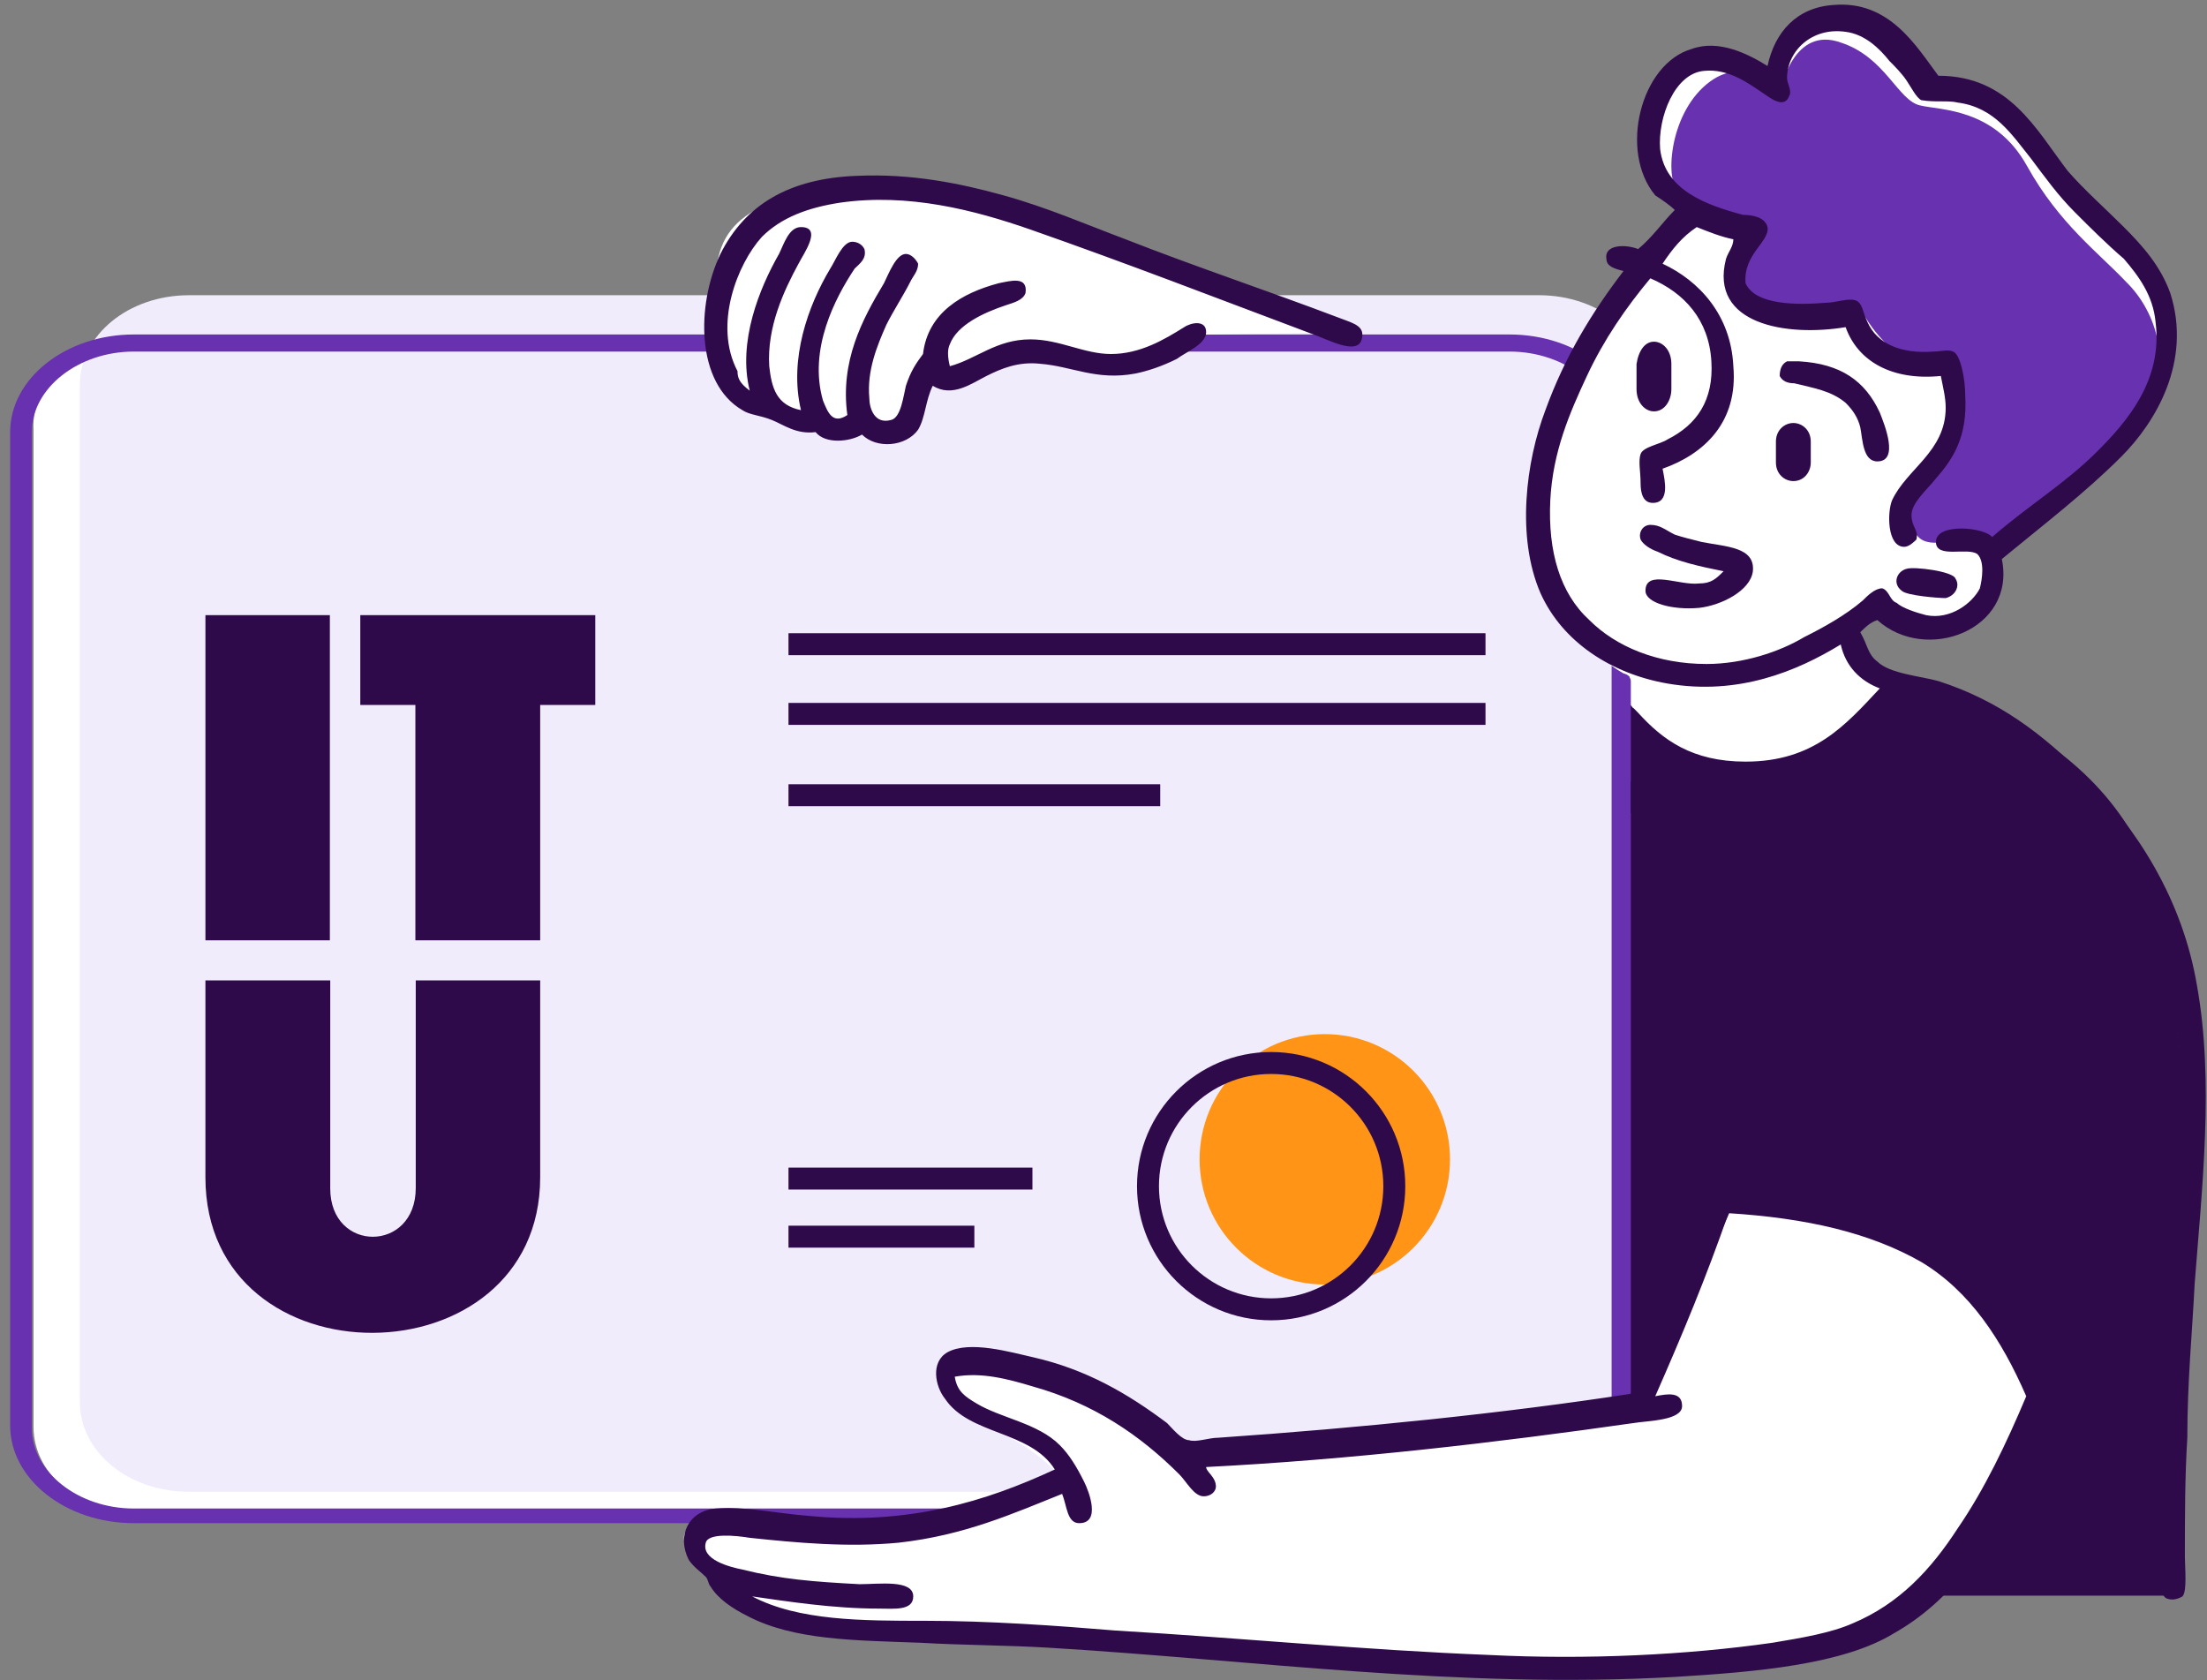 <svg width="201" height="153" fill="none" xmlns="http://www.w3.org/2000/svg"><rect width="100%" height="100%" fill="#808080" stroke="none"/><path fill-rule="evenodd" clip-rule="evenodd" d="M13.145 31.118h124.75c5.606 0 10.092 3.562 10.092 8.014v90.829c0 4.453-4.486 8.015-10.092 8.015H13.145c-5.607 0-10.092-3.562-10.092-8.015V39.132c-.28-4.452 4.485-8.014 10.092-8.014z" fill="#fff"/><path fill-rule="evenodd" clip-rule="evenodd" d="M17.218 26.886h122.939c5.525 0 9.945 3.632 9.945 8.173v92.628c0 4.54-4.42 8.173-9.945 8.173H17.218c-5.525 0-9.946-3.633-9.946-8.173V35.059c0-4.54 4.42-8.173 9.946-8.173z" fill="#F0ECFB"/><path d="M137.485 138.718H12.187c-6.194 0-11.262-4.001-11.262-8.892V39.354c0-4.89 5.068-8.892 11.262-8.892h125.298c6.195 0 11.263 4.002 11.263 8.892v90.694c0 4.669-5.068 8.67-11.263 8.67zM12.187 32.018c-5.068 0-9.291 3.335-9.291 7.336v90.694c0 4.002 4.223 7.336 9.291 7.336h125.298c5.069 0 9.292-3.334 9.292-7.336V39.354c0-4.001-4.223-7.336-9.292-7.336H12.187z" fill="#6831AF"/><path fill-rule="evenodd" clip-rule="evenodd" d="M148.385 65.819v-4.225s-5.78-2.447-7.782-10.675c-2.001-8.228 3.78-19.57 6.004-22.683 2.223-3.114 7.115-8.896 7.115-8.896s-5.559-3.113-3.336-8.673c2.669-5.56 3.78-5.56 6.004-4.892a60.904 60.904 0 014.446 1.557s2.002-7.34 6.671-5.56c4.669 1.78 8.893 6.227 8.893 6.227s2.668-1.78 7.115 3.558c4.447 5.337 11.562 12.009 12.896 13.788 1.334 1.779 2.668 8.006-.889 12.231-3.558 4.003-14.675 12.898-14.675 12.898s2.001 3.559-1.112 5.56c-3.112 2.002-8.671-.445-8.671-.445l-2.89 2.224s-.223 2.669 2.223 3.558c2.668.89 19.788 6.894 24.235 16.901 4.892 10.453 5.781 20.682 4.892 38.251-1.112 17.346-.89 28.02-.89 28.02H176.4s-3.779 6.894-26.681 7.117c-22.678.444-54.918-1.335-61.588-2.447-6.67-1.112-17.12-.667-19.121-1.779-2.224-1.112-2.668-2.001-2.668-2.001s-7.782-6.894-1.779-6.449c5.78.444 14.007 2.001 20.233.444 6.225-1.779 12.229-4.447 12.229-4.447s-1.779-2.446-5.781-4.448c-4.225-2.224-9.116-6.671-1.334-6.004 8.449.889 18.454 8.673 18.454 8.673s16.453-1.557 26.681-2.891c10.228-1.557 14.23-2.447 14.23-2.447l-.89-62.045z" fill="#fff"/><path fill-rule="evenodd" clip-rule="evenodd" d="M148.206 63.82s5.921 8.307 14.036 5.838c7.895-2.47 9.869-7.858 9.869-7.858s20.616 3.143 24.783 20.88c3.948 17.736.439 62.639.439 62.639h-23.028c.219.449 3.509-1.347 8.992-11.001.877-1.347 2.412-6.96 2.412-6.96s-4.825-11.226-11.404-13.92c-6.799-2.694-16.449-3.817-16.449-3.817l-7.676 17.737-2.194.224.22-63.762z" fill="#2F0A4B"/><path fill-rule="evenodd" clip-rule="evenodd" d="M178.726 48.84s-2.94 1.322-4.071 0c-1.131-1.323-1.81-1.323-.453-3.307s3.619-4.85 4.072-7.053c.678-1.984-.226-6.172-.226-6.172s-3.62 1.102-5.655-.441c-2.036-1.763-2.941-3.747-2.941-3.747s-8.369.881-10.405-1.323c-2.036-2.204.679-6.172.679-6.172s-5.882-1.763-7.013-3.306c-1.131-1.543-.452-7.714 3.393-10.14 2.489-1.542 5.429-.22 6.108.883 0 0 1.131-5.731 5.428-4.188 4.072 1.322 5.203 5.29 7.239 5.73 1.809.441 6.786.22 9.726 5.511 2.941 5.29 6.56 7.935 9.048 10.58 2.488 2.425 4.298 7.054 1.81 11.242-2.262 3.967-13.798 13.225-13.798 13.225l-2.941-1.323z" fill="#6831AF"/><path fill-rule="evenodd" clip-rule="evenodd" d="M163.327 38.524c.794 0 1.587.635 1.587 1.693v1.904c0 .846-.595 1.693-1.587 1.693-.793 0-1.587-.635-1.587-1.693v-1.904c0-1.058.794-1.693 1.587-1.693zM150.632 31.118c.793 0 1.587.762 1.587 2.031v2.286c0 1.015-.595 2.03-1.587 2.03-.794 0-1.587-.76-1.587-2.03v-2.286c.198-1.27.793-2.031 1.587-2.031z" fill="#2F0A4B"/><path fill-rule="evenodd" clip-rule="evenodd" d="M123.652 30.246s-30.34-11.773-40.677-12.662c-10.338-.889-16.406.889-17.53 5.776-1.124 4.887-2.023 10.663 1.124 12.662 3.146 2 6.292 2.221 6.292 2.221s2.697 2 3.82 1.111c1.124-.888 1.574-1.333 1.574-1.333s2.023 2.222 3.371.889c1.349-1.11 2.247-4.665 2.247-4.665s1.574.222 2.472 0c.9-.222 6.518-3.332 8.765-2 2.472 1.111 5.844 2.444 8.54 1.333 2.697-1.332 6.068-3.11 6.068-3.11l13.934-.222z" fill="#fff"/><path d="M147.859 127.826c-.444 0-.667-.445-.667-.667V62.028c0-.445.445-.667.667-.667.445 0 .667.444.667.667v64.908c.222.445-.222.89-.667.89z" fill="#6831AF"/><path fill-rule="evenodd" clip-rule="evenodd" d="M200.097 89.814c-1.334-8.003-5.557-14.45-10.225-19.117-3.779-3.78-7.78-6.891-13.338-8.67-1.556-.444-4.445-.666-5.557-1.778-.889-.667-.889-1.556-1.556-2.668.445-.444.889-.889 1.556-1.11 4.446 4 12.671.888 11.337-5.558 3.779-3.112 7.558-6.002 10.892-9.336 3.112-3.112 6.447-8.67 4.446-14.894-.889-2.445-2.445-4.223-4.223-6.002-1.779-1.778-3.557-3.334-5.113-5.112-2.89-3.78-5.335-8.67-11.782-8.67-2-2.667-4.445-6.89-9.558-6.446-3.334.222-5.335 2.445-6.002 5.557-1.778-1.111-4.446-2.445-6.891-1.556-4.668 1.334-6.669 9.336-3.334 13.337.667.445 1.333.89 1.778 1.334-1.111 1.112-2.001 2.445-3.334 3.557-1.112-.445-3.112-.445-2.89.89 0 .666.667.888 1.556 1.11-2.89 3.78-5.335 7.78-7.113 12.671-1.779 4.668-2.668 11.56-.445 16.672 2.001 4.446 6.446 7.336 11.559 8.225 6.447 1.111 11.782-1.112 15.783-3.557.444 2 1.778 3.334 3.556 4.001-3.112 3.335-6.001 6.669-12.226 6.669-4.89 0-7.557-2-9.78-4.446l-.445-.445v3.113c2.668 2.445 6.224 4.223 10.892 4 6.002-.221 9.559-3.556 12.449-6.89.444-.445.889-1.334 1.333-1.556.445 0 1.112.222 1.779.444.444.223.889.223 1.556.445-1.334 2.223-3.335 4.001-5.335 5.78-.667.444-1.779 1.111-1.779 2 0 .445.445.667.89.89.889.222 2-1.112 2.445-1.557 2.223-1.778 4.223-4.223 5.779-6.446 5.78 3.112 10.226 6.89 13.782 12.004 1.779 2.445 3.335 5.335 4.224 8.669 3.112 10.225 1.111 24.007.444 35.566-.222 5.78-.444 12.671-.444 18.895 0 1.778-.445 5.557.667 5.78.667.222 1.333-.223 1.333-.223.445-.444.223-2.667.223-3.556 0-3.779 0-7.336.222-10.893 0-5.112.445-9.558.667-14.004.667-8.669 1.778-18.45.222-27.12zm-35.789-31.788c-2.222 1.334-5.557 2.445-8.891 2.445-4.446 0-8.225-1.556-10.67-4-2.668-2.446-3.779-6.225-3.557-10.893.223-4.446 1.779-8.003 3.335-11.337 1.556-3.334 3.556-6.224 5.779-8.892 3.112 1.334 5.335 3.78 5.557 7.558.223 3.557-1.333 5.78-4.001 7.114-.667.444-2.223.666-2.445 1.333-.222.667 0 1.556 0 2.668 0 .889.222 1.778 1.111 1.778 1.556 0 1.112-2 .89-3.112 3.779-1.334 6.891-4.223 6.446-9.336-.222-4.668-3.112-7.78-6.446-9.336.889-1.334 1.778-2.445 3.112-3.335 1.111.445 2.223.89 3.334 1.112 0 .667-.445 1.111-.667 1.778-1.556 6.002 5.557 7.113 10.892 6.224 1.112 3.112 4.224 4.89 8.67 4.446.222 1.111.444 2 .444 2.89 0 4.001-3.556 5.557-4.89 8.447-.445 1.111-.445 4.223 1.111 4.223.445 0 .89-.444 1.112-.666.222-.89-.445-1.112-.445-2.223 0-1.112 1.334-2.223 2.223-3.335 1.556-1.778 2.89-3.779 2.668-7.558 0-1.556-.445-3.779-1.112-4-.444-.223-1.111 0-1.778 0-2.89.221-5.113-.668-6.002-2.668-.445-.89-.445-1.779-1.111-2.001-.667-.222-1.779.222-2.668.222-2.667.223-6.446.223-7.336-1.778-.222-2.668 2.223-3.779 2.001-5.113-.222-.889-1.334-1.111-2.223-1.111-3.334-.89-7.113-2.223-7.558-6.002-.222-2.89 1.334-6.891 4.002-7.113 2.222-.223 4.001 1.111 5.335 2 .666.445 2 1.556 2.445.223.222-.445-.223-1.112-.223-1.556 0-2.446 2.223-4.669 5.335-4.224 1.779.222 3.112 1.556 4.002 2.668.444.444 1.111 1.111 1.556 1.778.444.667.889 1.556 1.333 1.778 1.334.222 2.446 0 3.335.222 3.334.445 4.89 2.89 6.668 5.113 1.334 1.778 2.446 3.334 4.002 4.89 1.333 1.334 2.889 2.89 4.446 4.224 1.333 1.556 2.667 3.334 2.889 5.78.667 5.335-2.667 9.114-5.335 11.781-2.889 2.89-6.224 4.89-9.558 7.78-.667-.889-5.113-1.334-5.113.445 0 1.556 2.89.444 3.779 1.111.667.667.445 2.223.222 3.112-.667 1.334-2.667 2.89-4.89 2.446-.889-.223-2.223-.667-2.668-1.112-.666-.222-.666-1.111-1.333-1.334-.667 0-1.334.667-1.779 1.112-1.556 1.334-3.556 2.445-5.335 3.334zM68.28 35.575c-1.112-4.446.889-9.336 2.667-12.449.445-.889.89-2.445 2-2.445 2.001 0 .223 2.445-.222 3.335-1.333 2.445-2.89 5.78-2.667 9.336.222 2 .667 3.556 2.89 4.001-1.112-4.668.667-9.558 2.667-12.893.445-.667 1.112-2.445 2-2.445.445 0 .89.222 1.112.667.222.89-.444 1.334-.889 1.778-1.778 2.668-4.223 7.336-2.89 12.004.445 1.111.89 2.223 2.223 1.334-.667-4.89 1.334-8.67 3.334-12.004.445-.89 1.112-2.668 2.001-2.668.445 0 .89.445 1.112.89 0 .667-.445 1.111-.667 1.556-.667 1.334-1.556 2.667-2.223 4.001-.89 2-1.778 4.224-1.556 6.669 0 .889.444 2.445 2 2 .89-.222 1.112-2.223 1.334-3.112.445-1.334.89-2 1.556-2.89.445-3.779 3.557-5.557 6.891-6.446 1.112-.222 2.668-.667 2.445.89-.222.666-1.111.888-1.778 1.11-2 .668-4.446 1.779-5.113 3.557-.222.445-.222 1.112 0 2 2.445-.666 4.224-2.444 7.336-2.444 2.667 0 4.89 1.333 7.336 1.333 2.667 0 4.89-1.333 6.668-2.445.667-.444 2.001-.667 2.001.445 0 1.111-1.778 1.778-2.668 2.445-1.333.667-2.667 1.111-3.779 1.334-3.556.667-5.78-.667-8.669-.89-2-.222-3.557.445-4.89 1.112-1.334.667-3.112 2-4.89.89-.668 1.333-.668 2.889-1.334 4-1.112 1.556-3.78 1.779-5.113.445-1.112.667-3.334.89-4.224-.222-1.778.222-2.89-.667-4-1.112-1.112-.444-2.002-.444-2.668-.889-4.224-2.445-4.224-9.558-2.001-14.227 2.223-4.445 6.224-6.89 12.448-7.113 4.89-.222 9.337.667 13.338 1.779 4.001 1.111 7.558 2.667 11.114 4 6.224 2.446 12.893 4.669 19.34 7.114 1.111.445 2.222.667 2.222 1.556 0 2.223-3.112.445-4.445 0-8.892-3.334-16.894-6.446-25.786-9.558-5.113-1.779-11.115-3.335-17.339-2.446-2.89.445-5.335 1.334-7.113 3.113-2.223 2.445-4.446 8.002-2.223 12.226 0 .666.222 1.11 1.111 1.778z" fill="#2F0A4B"/><path fill-rule="evenodd" clip-rule="evenodd" d="M162.753 32.907h1.111c3.779.223 6.002 1.779 7.336 4.668.444 1.112 1.778 4.446-.222 4.446-1.334 0-1.334-2-1.556-3.112-.223-.889-.667-1.556-1.334-2.223-1.334-1.111-2.89-1.334-4.668-1.778-.667 0-1.112-.222-1.334-.667 0-.667.222-1.111.667-1.334zM156.973 52.024c-2.223-.444-4.223-.889-6.002-1.778-.667-.222-1.333-.667-1.556-1.111-.222-.667.223-1.334.889-1.334.89 0 1.334.444 2.223.889.667.222 1.556.445 2.446.667 2.222.444 4.89.444 4.668 2.667-.223 1.779-2.89 3.112-4.891 3.335-2.445.222-4.89-.445-4.89-1.556 0-2.001 3.112-.445 4.89-.667 1.112 0 1.556-.445 2.223-1.112zM173.645 51.802c.667-.222 4.224.222 4.446.89.444.666 0 1.555-.889 1.777-.667 0-3.557-.222-4.002-.666-.889-.667-.444-1.779.445-2.001zM160.53 74.253c-.445 0-2.001.223-2.89.223-4.001.222-7.113-1.556-9.114-3.335v2.89c2.001 1.556 4.891 2.667 8.447 2.667 1.779 0 5.335 0 5.335-1.555.223-.89-.889-.89-1.778-.89zM161.419 101.595c7.336-.222 12.67 1.778 17.339 4.668.666.445 1.556.889 1.333 1.778 0 .445-.444.667-.889.667-.667 0-.889-.222-1.111-.444-4.446-2.89-9.781-5.113-17.339-4.446-.889 1.556-1.334 3.334-2.001 4.89 14.005.667 23.119 6.002 27.564 16.227.667-1.111 1.112-2.222 1.556-3.556-.666-2.445-1.556-4.668-2.889-6.669-.445-.667-2.001-2.445-.223-2.667 1.334-.223 2.223 2 2.668 2.667.889 1.334 1.334 2.223 1.778 3.557 1.779-4.001 3.335-8.003 4.891-12.448.444-1.112.889-3.557 2-3.557 2.001 0 .223 3.334 0 4.001-3.779 10.003-7.78 20.673-12.448 29.565-2.668 5.112-6.002 10.003-11.115 12.893-4.668 2.889-12.67 3.556-20.006 4.001-19.784 1.111-38.456-1.556-57.128-2.668-3.78-.222-7.78-.222-11.56-.444-6.001-.223-11.559-.223-15.782-2.445-1.334-.667-2.668-1.556-3.335-2.668-.222-.222-.222-.667-.444-.889-.445-.445-1.112-.889-1.556-1.556-1.112-2.223 0-4.446 2.445-4.668 2.668-.223 5.557.444 8.447.667 9.114.889 16.227-1.334 22.451-4.224-2.222-3.557-7.78-3.112-10.003-6.446-.889-1.112-1.333-3.335.223-4.224 2-1.111 5.78 0 7.78.445 4.89 1.111 8.669 3.334 12.226 6.002.444.444 1.334 1.556 2 1.556.667.222 1.779-.223 2.668-.223 12.893-.889 26.008-2.223 37.567-4.001 2.001-4.446 3.779-8.892 5.78-13.337.666-1.556 1.333-3.112 1.778-4.668.889-1.556 1.556-3.557 2.445-5.335 1.778-4.446 3.557-9.114 5.335-13.782.445-1.112.667-2.668 1.556-2.668 2.223-.222.667 3.112.222 4.001-1.778 3.78-3.112 7.336-4.223 10.448zm-10.67 25.563c1.111-.222 2.445-.444 2.445.89 0 1.333-3.112 1.333-4.446 1.556-12.448 1.778-25.785 3.334-38.901 4.001 0 .444.89.889.89 1.778 0 .445-.445.889-1.112.889-.889 0-1.556-1.333-2.223-2-3.556-3.557-7.78-6.447-13.337-8.003-2.223-.667-4.668-1.333-7.113-.889.222 1.334.889 1.778 2 2.445 2.223 1.334 5.557 1.779 7.558 3.779.89.889 1.556 2.001 2.223 3.335.444.889 1.556 3.779-.445 3.779-1.111 0-1.111-1.557-1.556-2.668-4.445 1.778-8.891 3.779-14.893 4.446-4.668.444-9.336 0-13.56-.445-1.334-.222-3.779-.444-4.001.445-.445 1.556 2.223 2.223 3.334 2.445 3.557.889 6.447 1.111 10.67 1.334 1.779 0 4.89-.445 4.89 1.111 0 1.334-1.778 1.112-3.111 1.112-4.224 0-8.448-.667-11.56-1.112 4.224 2.223 10.003 2.223 15.783 2.223 5.78 0 12.004.445 17.339.889 11.337.667 22.673 1.779 34.01 2.223 8.892.445 18.006 0 25.786-1.111 2.667-.445 5.335-.889 7.335-1.779 4.224-1.778 7.114-4.89 9.559-8.669 2.445-3.557 4.446-7.78 6.224-12.004-2.223-5.112-5.113-9.558-9.558-12.226-4.668-2.667-10.448-4.001-17.561-4.445-2.001 5.779-4.224 11.114-6.669 16.671z" fill="#2F0A4B"/><path d="M30.04 56.025H18.709v29.612h11.333V56.025zM32.813 56.025V64.2h5.017v21.437h11.367V64.2h5.017v-8.175H32.813zM37.864 108.197c0 5.894-7.788 5.929-7.788.035V89.286H18.708v17.928c0 19.017 30.489 18.771 30.489 0V89.286H37.864v18.911z" fill="#2F0A4B"/><circle cx="120.655" cy="105.582" r="11.403" fill="#FF9417"/><circle cx="115.768" cy="108.026" r="11.217" stroke="#2F0A4B" stroke-width="2"/><path stroke="#2F0A4B" stroke-width="2" d="M71.811 58.668h63.479M71.811 65.016h63.479M71.811 72.422h33.855M71.811 112.626h16.928M71.811 107.336h22.217"/></svg>